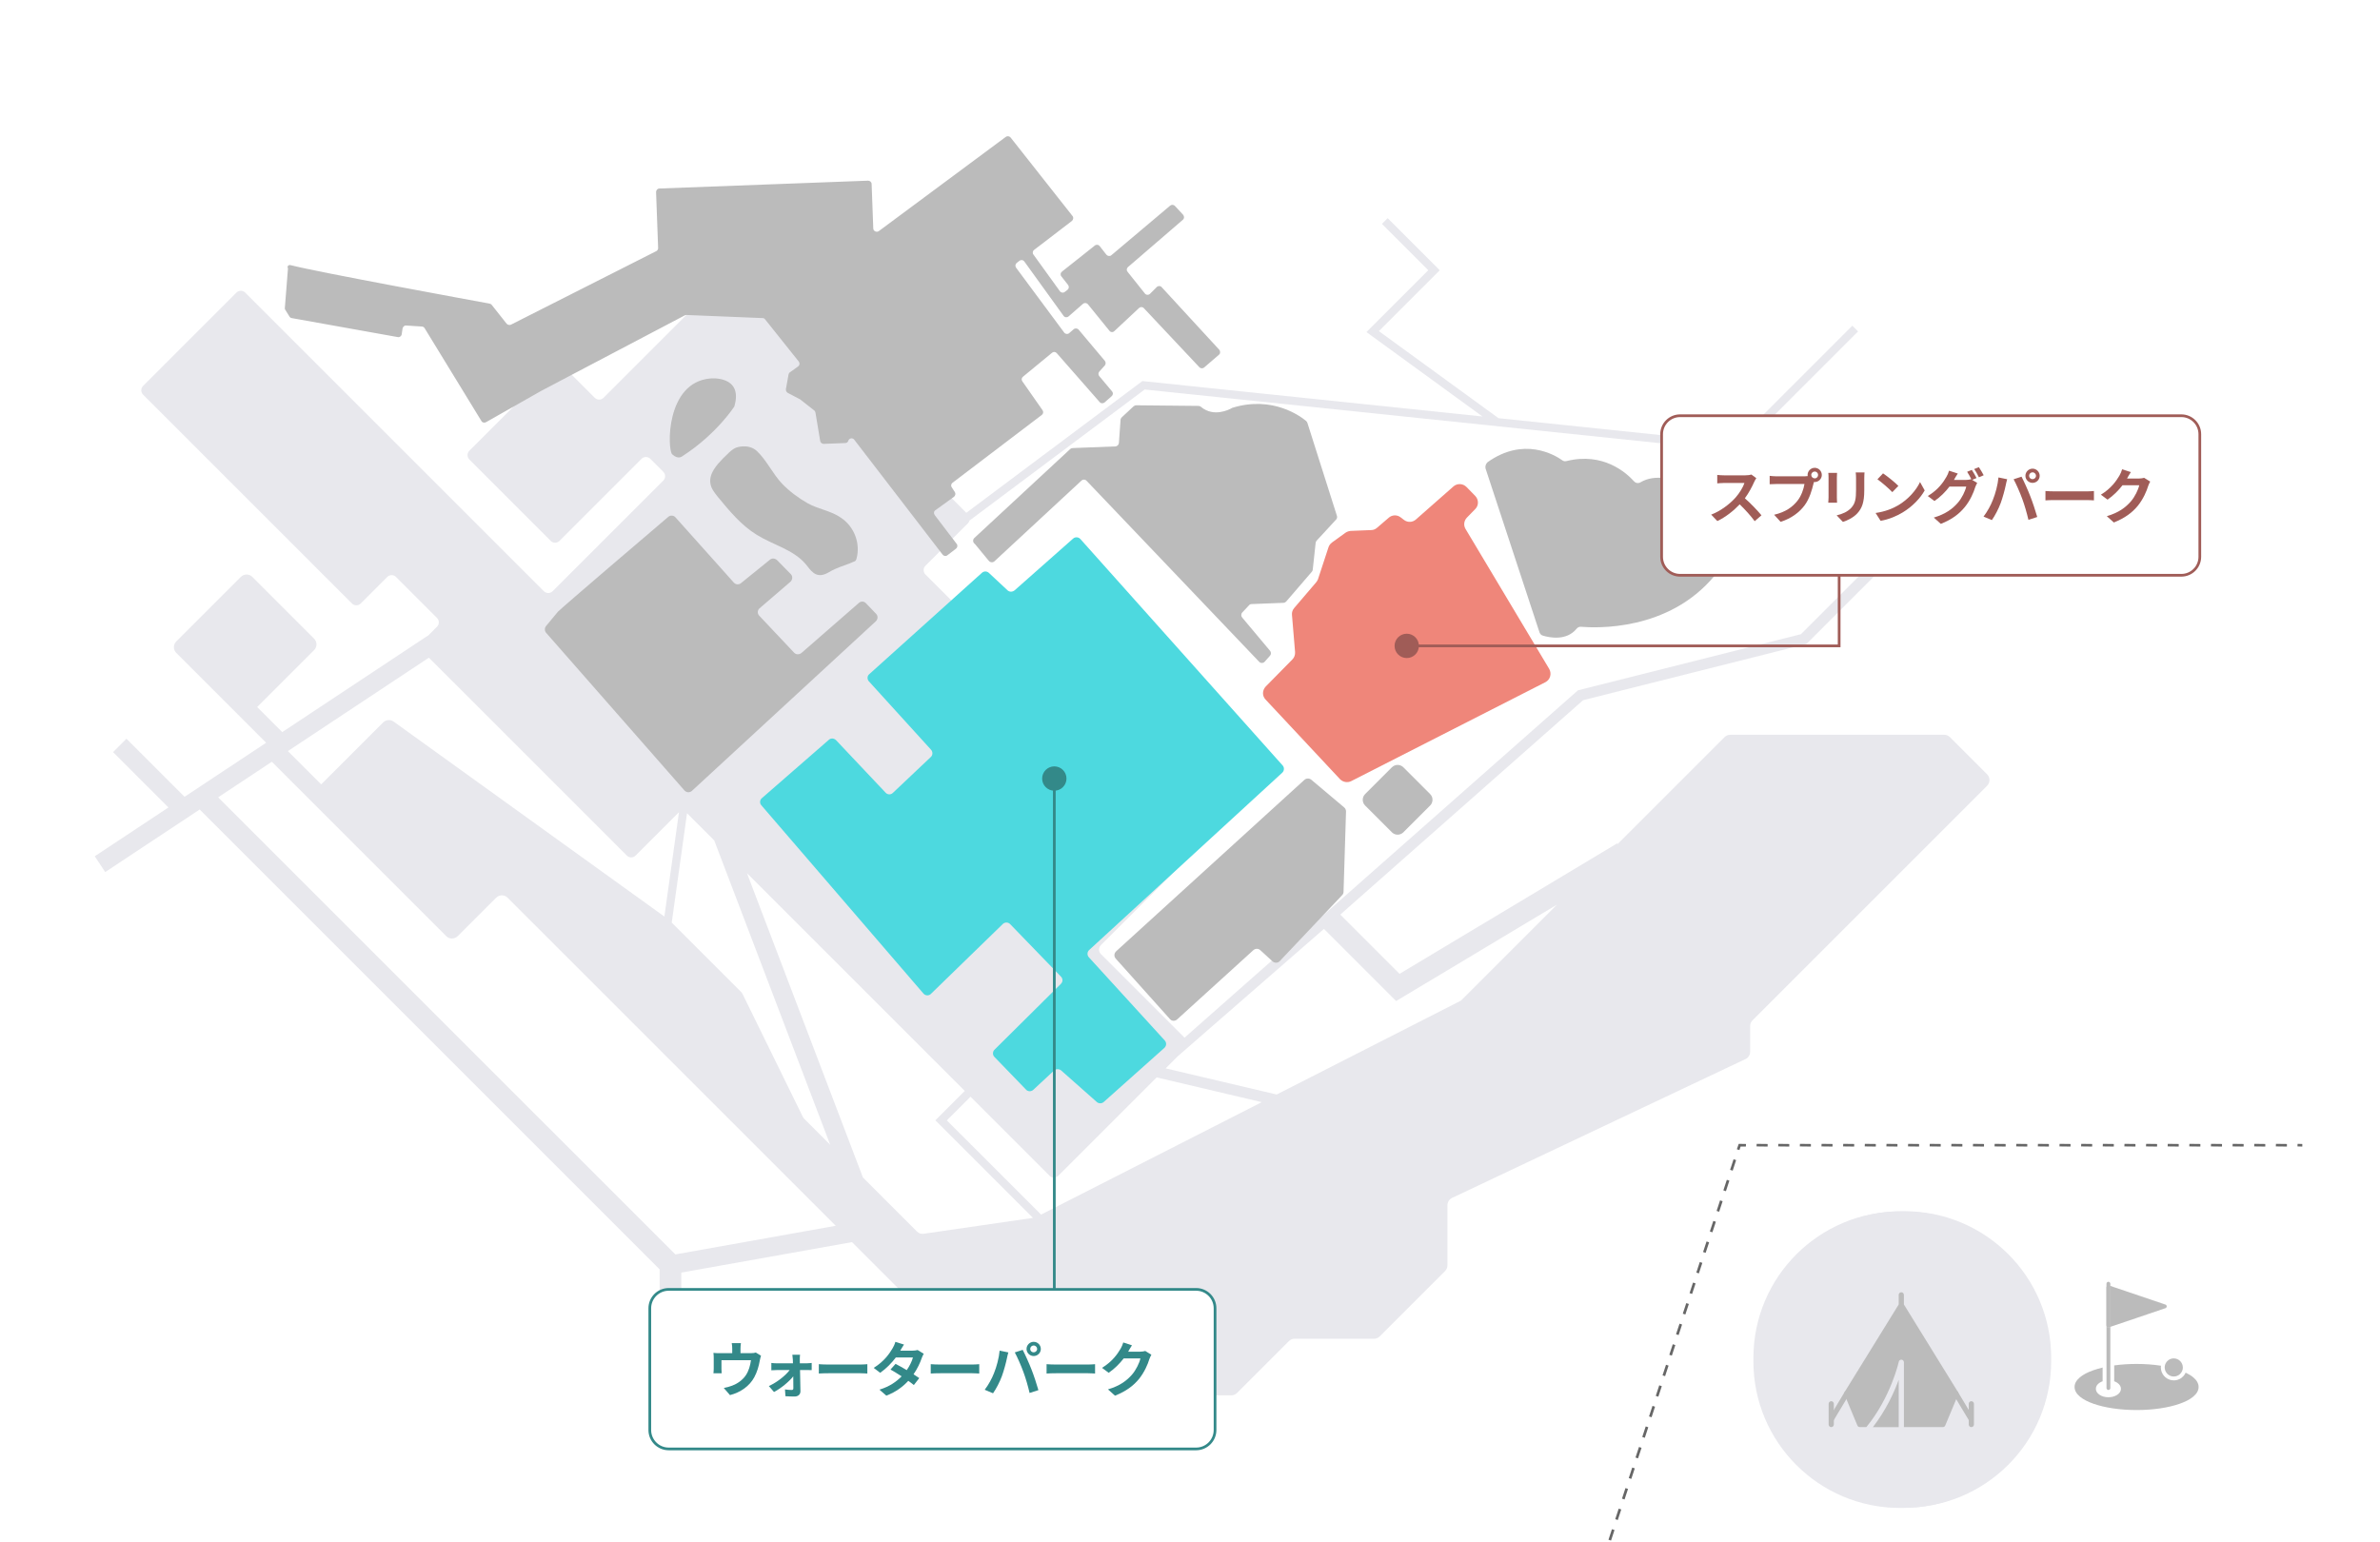 <?xml version="1.0" encoding="UTF-8"?><svg id="_レイヤー_2" xmlns="http://www.w3.org/2000/svg" viewBox="0 0 880 570.21"><defs><style>.cls-1{fill:#ef867a;}.cls-1,.cls-2,.cls-3,.cls-4,.cls-5,.cls-6,.cls-7,.cls-8{stroke-width:0px;}.cls-2{fill:#a05c57;}.cls-3{fill:#666;}.cls-4{fill:#bbb;}.cls-5{fill:#fff;}.cls-6{fill:#4dd9df;}.cls-7{fill:#338989;}.cls-8{fill:#e8e8ed;}</style></defs><g id="_レイヤー_5"><rect class="cls-5" width="880" height="570.21"/></g><g id="_ショー"><path class="cls-8" d="M703.25,557.56h.98c29.93,0,54.19-24.26,54.19-54.19v-1.26c0-29.93-24.26-54.19-54.19-54.19h-.98c-29.93,0-54.19,24.26-54.19,54.19v1.26c0,29.93,24.26,54.19,54.19,54.19"/><path class="cls-8" d="M407,349.56l34.53-34.53c.89-.89.89-2.34,0-3.23l-99.35-99.35c-.89-.89-.89-2.34,0-3.23l15.72-15.72c.29-.29.47-.63.57-.99l64.78-48.47,219.43,22.86,44.34-44.34-2.12-2.12-43.33,43.33-87.49-9.12-44.24-32.2,22.51-22.51-19.26-19.26-2.12,2.12,17.14,17.13-22.87,22.87,42.9,31.22-125.74-13.1-65.11,48.72-59.4-59.4c-.89-.89-.89-2.34,0-3.23s.89-2.34,0-3.23l-24.09-24.09c-.89-.89-2.34-.89-3.23,0l-47.42,47.42c-.89.89-2.33.89-3.23,0l-11.78-11.78c-.89-.89-2.34-.89-3.23,0l-31.37,31.37c-.89.89-.89,2.34,0,3.23l30.09,30.1c.89.89,2.34.89,3.23,0l30.36-30.36c.89-.89,2.34-.89,3.23,0l4.81,4.81c.89.89.89,2.34,0,3.23l-40.93,40.93c-.89.89-2.33.89-3.23,0l-11.08-11.08-2.12-2.12-18.4-18.4-10.95-10.95-67.89-67.89c-.89-.89-2.34-.89-3.23,0l-34.52,34.52c-.89.89-.89,2.34,0,3.23l77.23,77.23c.89.89,2.34.89,3.23,0l9.82-9.82c.89-.89,2.34-.89,3.23,0l15.17,15.17c.89.89.89,2.34,0,3.23l-3.25,3.26-.02-.03-53.96,35.75-9.27-9.27,21.05-21.05c1.17-1.17,1.17-3.07,0-4.24l-22.84-22.84c-1.17-1.17-3.07-1.17-4.24,0l-23.88,23.87c-1.17,1.17-1.17,3.07,0,4.24l22.84,22.84h0s10.39,10.39,10.39,10.39l-30.17,19.99-21.48-21.48-4.95,4.95,20.47,20.47-27.24,18.05,3.87,5.84,34.93-23.14,170.07,170.07v52.33h8v-51.14l63.12-11.27,38.09,38.09-30.48,30.48,4.95,4.95,36.14-36.14,31.07,31.07,5.66-5.66-31.07-31.07,5.58-5.58h0s3.1-3.1,3.1-3.1c1.17-1.17,3.07-1.17,4.24,0l32.75,32.75c.56.56,1.33.88,2.12.88h38.09c.8,0,1.56-.32,2.12-.88l19.18-19.18c.56-.56,1.33-.88,2.12-.88h29.35c.8,0,1.56-.31,2.12-.88l24.15-24.15c.56-.56.88-1.33.88-2.12v-22.22c0-1.16.67-2.22,1.72-2.71l108.48-51.34c1.05-.5,1.72-1.55,1.72-2.71v-9.5c0-.79.32-1.56.88-2.12l86.74-86.74c1.17-1.17,1.17-3.07,0-4.24l-13.74-13.74c-.56-.56-1.33-.88-2.12-.88h-79.1c-.79,0-1.56.32-2.12.88l-39.53,39.53-.15-.26-80.49,48.26-21.91-21.91,89.79-79.29,82.57-20.78,67.35-67.35-2.83-2.83-66.56,66.56-82.44,20.75-145.47,128.46-30.95-30.95c-.89-.89-.89-2.34,0-3.23M274.56,367.6c-.14-.3-.34-.57-.57-.8l-25.62-25.62,5.66-40.44,10.06,10.06,42.88,112.55-9.57-9.57c-.23-.23-.43-.5-.57-.8l-22.26-45.38ZM250.74,300.68c.09-.1.2-.17.3-.25l-5.39,38.51-100.1-72.09c-1.19-.86-2.83-.73-3.88.31l-22.91,22.91-12.32-12.31,52.14-34.55,10.6,10.59,3.83,3.83,58.77,58.77c.89.89,2.34.89,3.23,0l15.72-15.72ZM100.5,281.7l15.44,15.44h0l49.05,49.05c1.17,1.17,3.07,1.17,4.24,0l14.21-14.21c1.17-1.17,3.07-1.17,4.24,0l121.33,121.32-59.3,10.59-169.05-169.04,19.84-13.14ZM341.58,456.26c-.94.13-1.88-.18-2.55-.85l-19.96-19.96-42.88-112.55,72.16,72.16,6.57,6.57,1.8,1.8-10.87,10.87,36.08,36.08-40.35,5.87ZM384.94,449.16l-34.85-34.84,8.75-8.75,29.23,29.23c.89.89,2.34.89,3.23,0l36.37-36.37,38.87,9.15-81.6,41.58ZM575.69,334.54l-35.16,35.16c-.22.22-.48.41-.76.55l-67.72,34.51-41.06-9.67,4.45-4.45,54.09-47.13,26.68,26.68,59.47-35.65Z"/><path class="cls-4" d="M528.79,297.89l-9.9,9.9c-1.17,1.17-3.07,1.17-4.24,0l-9.9-9.9c-1.17-1.17-1.17-3.07,0-4.24l9.9-9.9c1.17-1.17,3.07-1.17,4.24,0l9.9,9.9c1.17,1.17,1.17,3.07,0,4.24"/><path class="cls-6" d="M375.1,218.35l21.68-19.18c.76-.69,1.98-.61,2.67.15l74.81,83.75c.69.76.61,1.99-.15,2.68l-71.38,65.56c-.77.69-.84,1.91-.15,2.67l28.09,30.79c.69.77.69,1.99-.15,2.75l-22.44,20.02c-.69.61-1.83.61-2.52,0l-13.21-11.69c-.76-.61-1.83-.61-2.59,0l-7.71,7.18c-.77.69-1.99.69-2.67-.08l-11.68-12.08c-.77-.76-.69-1.99,0-2.67l24.58-24.38c.76-.77.76-1.91,0-2.67l-18.78-19.41c-.76-.76-1.91-.76-2.67-.08l-26.64,25.9c-.76.76-2.06.69-2.75-.15l-59.93-69.61c-.69-.76-.61-1.99.23-2.67l24.73-21.55c.76-.69,1.91-.61,2.67.15l18.32,19.41c.69.77,1.91.84,2.67.08l14.05-13.29c.76-.69.76-1.91.08-2.67l-22.98-25.29c-.69-.76-.69-1.99.15-2.68l41.61-37.44c.76-.69,1.83-.69,2.59,0l6.95,6.49c.69.61,1.76.61,2.52,0"/><path class="cls-4" d="M412.73,351.77q.08-.07.15-.15l69.39-63.2c.77-.69,1.91-.69,2.67,0l12.06,10.16c.46.38.69.92.69,1.53l-.92,29.72c0,.46-.23.92-.53,1.22l-23.06,24.38c-.69.76-1.91.76-2.67.08l-4.5-4.12c-.76-.69-1.83-.69-2.6,0l-28.17,25.6c-.76.69-1.99.69-2.67-.15l-20-22.31c-.69-.77-.69-1.83,0-2.6l.15-.15Z"/><path class="cls-1" d="M542.21,180.06l3.28,3.36c1.3,1.37,1.3,3.51,0,4.81l-3.13,3.21c-1.07,1.15-1.3,2.83-.46,4.2l30.92,51.73c.99,1.76.38,3.97-1.38,4.89l-71.83,36.6c-1.37.69-3.05.38-4.12-.69l-27.56-29.49c-1.3-1.37-1.22-3.44.08-4.81l9.85-10.01c.69-.69,1.07-1.68.99-2.75l-1.15-13.76c-.08-.92.23-1.83.84-2.52l8.09-9.47c.31-.38.53-.77.69-1.15l3.89-11.84c.23-.69.69-1.3,1.3-1.76l4.96-3.59c.53-.38,1.22-.61,1.91-.69l7.63-.31c.76,0,1.53-.3,2.14-.84l4.35-3.74c1.22-1.07,3.05-1.15,4.35-.15l1.3.99c1.3.99,3.13.92,4.35-.15l13.97-12.3c1.37-1.15,3.44-1.07,4.73.23"/><path class="cls-4" d="M549.31,173.34l19.92,60.52c.23.61.69,1.07,1.3,1.22,2.37.69,8.63,2.06,12.44-2.6.38-.46.99-.76,1.6-.69,5.57.46,32.29,1.68,49.32-18.8.3-.38.76-.61,1.3-.69l13.51-1.22c.61-.08,1.14-.38,1.45-.84,2.37-3.67,11.07-19.71-1.22-38.05-.46-.69-1.3-.99-2.14-.77l-24.05,7.11c-.46.15-.84.08-1.3-.08-2.06-.92-9.31-3.44-14.89-.08-.76.46-1.75.31-2.37-.38-2.9-3.21-11.45-10.85-24.96-7.49-.54.15-1.15.08-1.6-.31-2.82-1.99-14.27-8.79-27.63.76-.69.69-.91,1.61-.69,2.37"/><path class="cls-4" d="M360.59,201.31l5.04,6.11c.54.61,1.45.69,2.06.15l32.14-29.8c.53-.54,1.45-.54,1.98.08l63.74,66.86c.53.61,1.53.61,2.06,0l1.98-2.22c.46-.54.46-1.3,0-1.83l-10.3-12.3c-.46-.53-.46-1.37.08-1.91l2.44-2.6c.23-.3.61-.46.99-.46l11.76-.46c.38,0,.76-.23.99-.46l9.54-11.08c.15-.23.3-.46.3-.76l1.07-9.86c0-.31.15-.61.38-.84l7.18-7.79c.38-.38.46-.92.31-1.37l-10.92-34.39c-.08-.23-.23-.46-.46-.69-1.91-1.61-12.29-9.48-27.25-4.89-.08,0-.23.08-.3.15-.92.54-6.64,3.44-11.3-.46-.23-.23-.61-.38-.92-.38l-23.05-.23c-.38,0-.69.15-.99.38l-4.35,4.05c-.23.23-.46.61-.46.92l-.61,8.56c-.08.69-.61,1.3-1.37,1.3l-15.73.61c-.31,0-.69.15-.92.38l-35.42,32.86c-.61.54-.61,1.53,0,2.06q.23.23.3.31"/><path class="cls-4" d="M107.53,98.07c10.08,2.6,67.71,13.14,73.52,14.21.31.07.61.23.76.46l5.5,6.95c.38.46,1.07.61,1.6.38l53.74-27.2c.46-.23.69-.69.69-1.15l-.76-20.71c0-.69.54-1.3,1.22-1.3l77.18-2.9c.69,0,1.3.54,1.3,1.22l.61,16.43c0,.99,1.22,1.61,2.06.99l46.95-34.84c.53-.38,1.3-.31,1.76.23l22.9,29.04c.46.54.3,1.37-.23,1.83l-13.97,10.7c-.54.38-.69,1.22-.23,1.76l9.77,13.53c.46.61,1.3.69,1.83.23l.99-.76c.54-.46.61-1.22.23-1.76l-2.52-3.21c-.46-.54-.3-1.37.23-1.76l12.14-9.63c.53-.46,1.37-.38,1.83.23l2.44,3.13c.46.54,1.3.69,1.83.23l21.75-18.34c.54-.46,1.3-.38,1.76.08l3.05,3.29c.46.54.46,1.38-.08,1.83l-20.31,17.5c-.53.46-.61,1.22-.15,1.76l6.41,8.03c.46.61,1.38.61,1.91.08l2.44-2.45c.54-.54,1.38-.54,1.83,0l21.3,23.15c.46.54.46,1.38-.08,1.83l-5.5,4.74c-.53.46-1.3.38-1.75-.08l-20.54-21.85c-.46-.54-1.3-.54-1.76-.08l-9.16,8.56c-.53.54-1.37.46-1.83-.15l-7.94-9.78c-.46-.54-1.3-.61-1.83-.15l-5.34,4.66c-.53.46-1.45.38-1.83-.23l-14.51-20.1c-.46-.61-1.3-.69-1.83-.23l-.99.76c-.54.46-.61,1.22-.23,1.76l17.79,23.99c.46.61,1.3.69,1.83.23l1.68-1.45c.54-.46,1.38-.38,1.83.15l9.7,11.54c.38.46.38,1.22,0,1.68l-2.06,2.29c-.38.46-.46,1.15,0,1.68l4.73,5.65c.46.54.38,1.3-.15,1.76l-2.59,2.29c-.54.46-1.37.46-1.83-.08l-15.88-18.11c-.46-.54-1.22-.61-1.75-.15l-10.76,8.86c-.53.46-.61,1.15-.23,1.68l7.48,10.7c.38.54.31,1.3-.3,1.76l-32.98,25.06c-.53.38-.69,1.15-.3,1.68l1.14,1.76c.38.54.23,1.3-.31,1.76l-6.87,4.96c-.61.38-.69,1.22-.23,1.83l8.09,10.62c.46.54.3,1.37-.23,1.76l-3.2,2.45c-.54.46-1.38.3-1.76-.23l-32.67-42.49c-.61-.84-1.91-.61-2.21.38-.15.53-.61.84-1.15.84l-7.94.31c-.61,0-1.22-.46-1.3-1.07l-1.76-10.54c-.08-.31-.23-.61-.46-.76l-5.04-3.97c-.08-.08-.15-.08-.23-.15l-4.5-2.37c-.46-.23-.76-.84-.69-1.37l.99-5.5c.08-.31.23-.61.54-.77l2.98-2.14c.61-.46.69-1.22.23-1.83l-12.44-15.59c-.23-.3-.53-.46-.92-.46l-28.17-1.15c-.23,0-.46.08-.61.15l-52.9,27.82-20.61,11.69c-.61.31-1.37.15-1.68-.46l-20.99-34.31c-.23-.38-.61-.61-.99-.61l-5.8-.38c-.69-.08-1.22.46-1.37,1.07l-.31,2.14c-.08.69-.76,1.22-1.45,1.07l-39.24-7.03c-.38-.08-.69-.3-.84-.61l-1.53-2.45c-.15-.23-.23-.54-.15-.76l1.15-14.52c-.46-.92.31-1.45,1.07-1.22"/><path class="cls-4" d="M206.46,226.07c1.99-1.99,33.51-28.88,40.61-34.92.76-.69,1.99-.61,2.67.15l21.6,24.15c.69.76,1.83.84,2.59.23l10.76-8.71c.76-.61,1.83-.54,2.6.15l5.11,5.2c.76.76.69,2.06-.15,2.83l-11.38,9.78c-.84.69-.91,1.99-.15,2.75l12.9,13.68c.69.76,1.83.76,2.67.15l21.3-18.57c.76-.69,1.91-.61,2.6.15l3.74,3.9c.76.77.69,1.99-.08,2.75l-68.02,62.73c-.76.69-1.98.69-2.75-.15l-51.15-58.3c-.61-.69-.61-1.76-.08-2.45l4.43-5.35q.08-.08.15-.15"/><path class="cls-4" d="M248.53,167.99c-1.76-1.68-2.52-26.67,14.2-28.04,0,0,12.21-1.22,8.78,10.39,0,0-6.49,10.16-19.16,18.34,0-.08-1.45,1.53-3.82-.69"/><path class="cls-4" d="M272.12,165.55s4.5-1.68,7.71,1.22c3.66,3.44,5.88,8.48,9.39,12.15,2.82,2.9,5.95,5.2,9.39,7.18,3.97,2.22,8.63,2.75,12.44,5.43,4.81,3.29,7.17,9.4,5.65,15.05-.08.23-.15.54-.31.69-.15.23-.46.38-.76.46-1.07.46-2.14.92-3.28,1.3-2.21.76-4.12,1.53-6.18,2.75-1.76.99-3.59,1.37-5.34.08-1.14-.84-1.98-2.06-2.9-3.21-4.58-5.43-12.06-7.11-18.09-10.85-5.73-3.51-10.15-8.86-14.43-14.06-1.22-1.53-2.52-3.13-2.75-5.04-.53-3.59,2.37-6.8,4.66-9.17,1.3-1.15,3.05-3.29,4.81-3.97"/><path class="cls-2" d="M524.64,238.85c0,2.48-2.01,4.5-4.5,4.5s-4.5-2.02-4.5-4.5,2.01-4.5,4.5-4.5,4.5,2.02,4.5,4.5"/><path class="cls-5" d="M806.55,212.74h-185.36c-3.77,0-6.82-3.05-6.82-6.82v-45.36c0-3.77,3.05-6.82,6.82-6.82h185.36c3.77,0,6.82,3.05,6.82,6.82v45.36c0,3.77-3.05,6.82-6.82,6.82"/><path class="cls-2" d="M806.55,213.24h-185.36c-4.04,0-7.32-3.28-7.32-7.32v-45.36c0-4.04,3.28-7.32,7.32-7.32h185.36c4.04,0,7.32,3.28,7.32,7.32v45.36c0,4.04-3.29,7.32-7.32,7.32ZM621.2,154.24c-3.49,0-6.32,2.84-6.32,6.32v45.36c0,3.49,2.84,6.32,6.32,6.32h185.36c3.49,0,6.32-2.84,6.32-6.32v-45.36c0-3.49-2.84-6.32-6.32-6.32h-185.36Z"/><path class="cls-2" d="M649.38,176.85c-.18.24-.57.92-.77,1.37-.75,1.71-1.98,4.07-3.45,6.05,2.18,1.89,4.84,4.71,6.14,6.29l-2.51,2.18c-1.43-1.98-3.48-4.22-5.54-6.23-2.33,2.46-5.26,4.75-8.27,6.18l-2.27-2.38c3.54-1.34,6.95-4,9.02-6.32,1.45-1.65,2.79-3.83,3.28-5.39h-7.46c-.92,0-2.13.13-2.6.15v-3.12c.59.09,1.94.15,2.6.15h7.75c.97,0,1.85-.13,2.29-.29l1.8,1.34Z"/><path class="cls-2" d="M667.14,176.15c.31,0,.77-.02,1.25-.09-.02-.13-.04-.26-.04-.42,0-1.45,1.19-2.64,2.64-2.64s2.62,1.19,2.62,2.64-1.19,2.62-2.62,2.62c-.09,0-.2,0-.29-.02l-.18.66c-.51,2.16-1.45,5.57-3.3,8.01-1.98,2.64-4.91,4.82-8.84,6.07l-2.4-2.62c4.38-1.04,6.84-2.93,8.62-5.17,1.45-1.83,2.29-4.31,2.6-6.21h-10.25c-1.01,0-2.05.04-2.62.09v-3.1c.64.09,1.89.18,2.62.18h10.19ZM672.24,175.64c0-.7-.57-1.27-1.25-1.27s-1.28.57-1.28,1.27.57,1.26,1.28,1.26,1.25-.57,1.25-1.26"/><path class="cls-2" d="M679.25,174.89c-.04.49-.07.97-.07,1.67v7.44c0,.55.02,1.41.07,1.91h-3.26c.02-.42.11-1.28.11-1.94v-7.42c0-.42-.02-1.19-.09-1.67h3.23ZM689.4,174.69c-.04.62-.09,1.32-.09,2.2v4.36c0,4.73-.92,6.75-2.55,8.56-1.45,1.61-3.74,2.69-5.35,3.19l-2.31-2.42c2.2-.51,4.05-1.34,5.39-2.77,1.5-1.65,1.78-3.3,1.78-6.73v-4.18c0-.88-.04-1.59-.13-2.2h3.26Z"/><path class="cls-2" d="M701.92,186.82c3.74-2.22,6.62-5.59,8.01-8.56l1.72,3.1c-1.67,2.97-4.6,6.01-8.14,8.14-2.22,1.34-5.06,2.57-8.16,3.1l-1.85-2.9c3.43-.49,6.29-1.61,8.43-2.88M701.92,179.69l-2.24,2.31c-1.14-1.23-3.89-3.63-5.5-4.75l2.07-2.2c1.54,1.04,4.4,3.32,5.68,4.64"/><path class="cls-2" d="M729.2,177.45l1.87,1.14c-.24.42-.55,1.04-.73,1.56-.59,1.98-1.85,4.91-3.85,7.35-2.09,2.57-4.73,4.58-8.87,6.23l-2.6-2.33c4.49-1.34,6.93-3.26,8.87-5.46,1.5-1.7,2.77-4.36,3.12-5.99h-6.21c-1.45,1.92-3.37,3.85-5.54,5.33l-2.46-1.85c3.87-2.33,5.79-5.17,6.87-7.06.35-.55.79-1.56.99-2.31l3.23,1.06c-.53.77-1.1,1.76-1.36,2.25l-.07.11h4.42c.68,0,1.43-.11,1.91-.26l.15.09c-.44-.88-1.05-2.04-1.6-2.84l1.74-.7c.55.79,1.32,2.2,1.74,3.01l-1.63.68ZM731.68,172.76c.57.81,1.39,2.22,1.78,2.99l-1.76.75c-.44-.92-1.14-2.2-1.76-3.04l1.74-.7Z"/><path class="cls-2" d="M738.94,176.56l3.21.66c-.2.64-.44,1.71-.53,2.2-.31,1.54-1.12,4.58-1.87,6.62-.79,2.13-2.09,4.64-3.26,6.29l-3.08-1.3c1.39-1.8,2.68-4.18,3.43-6.12.99-2.46,1.83-5.57,2.09-8.36M744.53,177.23l2.93-.95c.9,1.72,2.42,5.08,3.23,7.22.79,1.98,1.96,5.5,2.58,7.68l-3.26,1.06c-.62-2.62-1.41-5.39-2.29-7.77-.84-2.31-2.27-5.57-3.19-7.24M751.53,173.31c1.45,0,2.64,1.19,2.64,2.64s-1.19,2.62-2.64,2.62-2.64-1.19-2.64-2.62,1.19-2.64,2.64-2.64M751.53,177.2c.7,0,1.28-.57,1.28-1.25s-.57-1.28-1.28-1.28-1.28.57-1.28,1.28.57,1.25,1.28,1.25"/><path class="cls-2" d="M756.3,181.58c.79.07,2.4.13,3.54.13h11.81c1.01,0,2-.09,2.58-.13v3.46c-.53-.02-1.65-.11-2.58-.11h-11.81c-1.25,0-2.73.04-3.54.11v-3.46Z"/><path class="cls-2" d="M795.04,178.08c-.24.42-.55,1.03-.73,1.58-.59,1.96-1.85,4.89-3.83,7.35-2.09,2.55-4.75,4.55-8.89,6.21l-2.6-2.33c4.51-1.34,6.95-3.26,8.87-5.44,1.5-1.72,2.77-4.36,3.12-6.01h-6.18c-1.47,1.91-3.39,3.85-5.54,5.33l-2.46-1.83c3.85-2.36,5.76-5.19,6.87-7.09.33-.55.79-1.56.99-2.31l3.21,1.06c-.53.77-1.08,1.76-1.34,2.25l-.07.11h4.42c.68,0,1.41-.11,1.91-.26l2.24,1.39Z"/><polygon class="cls-2" points="680.52 239.35 520.14 239.35 520.14 238.35 679.52 238.35 679.52 212.74 680.52 212.74 680.52 239.35"/><path class="cls-7" d="M394.33,287.91c0,2.48-2.01,4.5-4.5,4.5s-4.5-2.02-4.5-4.5,2.01-4.5,4.5-4.5,4.5,2.02,4.5,4.5"/><path class="cls-5" d="M442.27,535.82h-195.02c-3.86,0-6.99-3.13-6.99-6.99v-45.02c0-3.86,3.13-6.99,6.99-6.99h195.02c3.86,0,6.99,3.13,6.99,6.99v45.02c0,3.86-3.13,6.99-6.99,6.99"/><path class="cls-7" d="M442.27,536.32h-195.02c-4.13,0-7.49-3.36-7.49-7.49v-45.02c0-4.13,3.36-7.49,7.49-7.49h195.02c4.13,0,7.49,3.36,7.49,7.49v45.02c0,4.13-3.36,7.49-7.49,7.49ZM247.25,477.32c-3.58,0-6.49,2.91-6.49,6.49v45.02c0,3.58,2.91,6.49,6.49,6.49h195.02c3.58,0,6.49-2.91,6.49-6.49v-45.02c0-3.58-2.91-6.49-6.49-6.49h-195.02Z"/><path class="cls-7" d="M281.38,501.34c-.18.48-.35,1.32-.44,1.76-.37,2.11-.97,4.22-2.05,6.22-1.76,3.26-5.06,5.59-8.98,6.6l-2.29-2.64c.99-.18,2.2-.51,3.1-.86,1.83-.68,3.76-1.98,4.99-3.76,1.12-1.61,1.7-3.7,1.96-5.65h-10.91v3.21c0,.51.02,1.19.07,1.63h-3.04c.07-.55.11-1.25.11-1.85v-3.81c0-.48-.02-1.36-.11-1.89.77.09,1.41.11,2.24.11h4.71v-1.69c0-.62-.02-1.08-.18-2.03h3.39c-.11.95-.15,1.41-.15,2.03v1.69h3.83c.92,0,1.45-.11,1.83-.24l1.91,1.17Z"/><path class="cls-7" d="M298.34,504.15c.57,0,1.41-.09,1.78-.13v2.66c-.51-.02-1.19-.04-1.67-.04h-2.64c.07,2.62.13,5.61.15,7.86.02,1.14-.86,1.94-2.13,1.94-1.06,0-2.42-.04-3.41-.11l-.18-2.51c.9.13,1.96.2,2.53.2.42,0,.57-.24.57-.68,0-1.08-.02-2.69-.04-4.36-1.54,1.96-4.51,4.42-7.11,5.79l-1.91-2.2c3.1-1.43,6.16-3.87,7.7-5.92h-4.71c-.64,0-1.43.04-2.07.09v-2.71c.53.07,1.43.13,2,.13h5.99c0-.48-.02-.92-.04-1.34-.02-.53-.09-1.23-.18-1.83h2.84c-.07.53-.09,1.23-.09,1.83l.02,1.34h2.6Z"/><path class="cls-7" d="M302.76,504.48c.79.07,2.4.13,3.54.13h11.82c1.01,0,2-.09,2.58-.13v3.46c-.53-.02-1.65-.11-2.58-.11h-11.82c-1.25,0-2.73.04-3.54.11v-3.46Z"/><path class="cls-7" d="M341.55,500.63c-.24.42-.53,1.01-.73,1.56-.57,1.7-1.58,3.92-3.04,6.03.81.51,1.56,1.01,2.11,1.41l-2,2.57c-.53-.46-1.23-.99-2.05-1.56-1.96,2.13-4.55,4.11-8.12,5.48l-2.55-2.22c3.89-1.19,6.38-3.06,8.21-4.93-1.5-.97-2.99-1.87-4.12-2.51l1.87-2.09c1.17.59,2.66,1.43,4.14,2.31,1.08-1.56,1.96-3.37,2.29-4.69h-6.32c-1.54,2.05-3.59,4.16-5.81,5.68l-2.38-1.82c3.87-2.38,5.92-5.39,7.02-7.31.33-.53.79-1.54.99-2.31l3.19.99c-.53.77-1.1,1.78-1.36,2.24l-.02.02h4.51c.68,0,1.43-.09,1.91-.24l2.24,1.38Z"/><path class="cls-7" d="M344.14,504.48c.79.07,2.4.13,3.54.13h11.82c1.01,0,2-.09,2.57-.13v3.46c-.53-.02-1.65-.11-2.57-.11h-11.82c-1.25,0-2.73.04-3.54.11v-3.46Z"/><path class="cls-7" d="M369.62,499.47l3.21.66c-.2.64-.44,1.72-.53,2.2-.31,1.54-1.12,4.58-1.87,6.62-.79,2.13-2.09,4.64-3.26,6.29l-3.08-1.3c1.39-1.81,2.68-4.18,3.43-6.12.99-2.46,1.83-5.57,2.09-8.36M375.21,500.13l2.93-.95c.9,1.72,2.42,5.08,3.24,7.22.79,1.98,1.96,5.5,2.57,7.68l-3.26,1.05c-.62-2.62-1.41-5.39-2.29-7.77-.84-2.31-2.27-5.57-3.19-7.24M382.2,496.21c1.45,0,2.64,1.19,2.64,2.64s-1.19,2.62-2.64,2.62-2.64-1.19-2.64-2.62,1.19-2.64,2.64-2.64M382.2,500.1c.7,0,1.28-.57,1.28-1.25s-.57-1.28-1.28-1.28-1.28.57-1.28,1.28.57,1.25,1.28,1.25"/><path class="cls-7" d="M386.97,504.48c.79.07,2.4.13,3.54.13h11.82c1.01,0,2-.09,2.57-.13v3.46c-.53-.02-1.65-.11-2.57-.11h-11.82c-1.25,0-2.73.04-3.54.11v-3.46Z"/><path class="cls-7" d="M425.72,500.99c-.24.42-.55,1.03-.73,1.58-.59,1.96-1.85,4.88-3.83,7.35-2.09,2.55-4.75,4.55-8.89,6.21l-2.6-2.33c4.51-1.34,6.95-3.26,8.87-5.44,1.5-1.72,2.77-4.36,3.12-6.01h-6.18c-1.47,1.91-3.39,3.85-5.55,5.32l-2.46-1.83c3.85-2.35,5.76-5.19,6.87-7.08.33-.55.79-1.56.99-2.31l3.21,1.06c-.53.77-1.08,1.76-1.34,2.24l-.07.11h4.42c.68,0,1.41-.11,1.92-.26l2.24,1.39Z"/><rect class="cls-7" x="389.33" y="287.91" width="1" height="188.91"/><path class="cls-4" d="M716.24,490.24v-5c0-4.14-3.36-7.5-7.5-7.5h-25c-4.14,0-7.5,3.36-7.5,7.5v35c0,4.14,3.36,7.5,7.5,7.5h40c4.14,0,7.5-3.36,7.5-7.5v-15c0-4.14-3.36-7.5-7.5-7.5s-7.5-3.36-7.5-7.5"/><path class="cls-3" d="M595.68,569.7l-.95-.3,1.28-3.9.95.31-1.28,3.89ZM598.18,562.11l-.95-.32,1.28-3.89.95.31-1.28,3.9ZM600.68,554.51l-.95-.31,1.28-3.9.95.31-1.28,3.9ZM603.17,546.91l-.94-.32,1.28-3.89.95.31-1.29,3.9ZM605.67,539.31l-.95-.31,1.29-3.9.95.31-1.29,3.9ZM608.17,531.71l-.95-.32,1.28-3.89.95.31-1.28,3.9ZM610.67,524.1l-.95-.3,1.28-3.9.95.31-1.28,3.89ZM613.17,516.51l-.95-.31,1.28-3.9.95.31-1.28,3.9ZM615.67,508.91l-.95-.31,1.28-3.9.95.31-1.28,3.9ZM618.17,501.31l-.95-.31,1.28-3.9.95.31-1.28,3.9ZM620.67,493.71l-.96-.31,1.29-3.9.95.31-1.28,3.9ZM623.16,486.11l-.95-.31,1.28-3.9.96.31-1.29,3.9ZM625.66,478.51l-.95-.31,1.28-3.9.95.31-1.28,3.9ZM628.16,470.91l-.95-.31,1.28-3.9.95.31-1.28,3.9ZM630.66,463.31l-.95-.31,1.28-3.9.95.31-1.28,3.9ZM633.16,455.71l-.95-.31,1.28-3.9.95.31-1.28,3.9ZM635.66,448.11l-.95-.31,1.28-3.9.95.31-1.28,3.9ZM638.16,440.51l-.95-.31,1.28-3.9.94.31-1.27,3.9ZM640.66,432.91l-.96-.31,1.28-3.9.95.31-1.27,3.9ZM643.15,425.31l-.95-.31.69-2,2.69.05-.05.95h-1.95l-.43,1.31ZM851.27,424l-1.79-.05.05-.95,1.74.05v.95ZM845.58,424l-4.1-.05.05-.95,4.05.05v.95ZM837.58,424l-4.1-.05.05-.95,4.05.05v.95ZM829.58,424l-4.1-.05.05-.95,4.05.05v.95ZM821.58,424l-4.1-.05.05-.95,4.05.05v.95ZM813.58,424l-4.1-.05.05-.95,4.05.05v.95ZM805.58,424l-4.1-.05.05-.95,4.05.05v.95ZM797.58,424l-4.1-.05.05-.95,4.05.05v.95ZM789.58,424l-4.1-.05.05-.95,4.05.05v.95ZM781.58,424l-4.1-.05.05-.95,4.05.05v.95ZM773.58,424l-4.1-.05.05-.95,4.05.05v.95ZM765.58,424l-4.1-.05.05-.95,4.05.05v.95ZM757.58,424l-4.1-.05.05-.95,4.05.05v.95ZM749.58,424l-4.1-.05.05-.95,4.05.05v.95ZM741.58,424l-4.1-.05.05-.95,4.05.05v.95ZM733.58,424l-4.1-.05.05-.95,4.05.05v.95ZM725.58,424l-4.1-.05.05-.95,4.05.05v.95ZM717.58,424l-4.1-.05.05-.95,4.05.05v.95ZM709.58,424l-4.1-.05.05-.95,4.05.05v.95ZM701.58,424l-4.1-.05.05-.95,4.05.05v.95ZM693.58,424l-4.1-.05.05-.95,4.05.05v.95ZM685.58,424l-4.1-.05.05-.95,4.05.05v.95ZM677.58,424l-4.1-.05.05-.95,4.05.05v.95ZM669.58,424l-4.1-.05.05-.95,4.05.05v.95ZM661.58,424l-4.1-.05.05-.95,4.05.05v.95ZM653.58,424l-4.1-.05.05-.95,4.05.05v.95Z"/><path class="cls-4" d="M810.93,509.33c-.74-.62-1.68-1.19-2.79-1.72-.09.22-.21.43-.33.63-.13.21-.28.4-.44.58-.88,1.01-2.17,1.65-3.61,1.65-2.36,0-4.33-1.72-4.72-3.98-.04-.24-.06-.48-.07-.73,0-.02,0-.05,0-.07,0-.22.02-.43.04-.64-2.81-.43-5.86-.66-9.01-.66-2.88,0-5.68.19-8.28.55v5.86c.39.13.75.31,1.08.52.91.59,1.42,1.39,1.42,2.26s-.5,1.67-1.42,2.26c-.87.56-2.01.87-3.22.87s-2.35-.31-3.22-.87c-.91-.59-1.42-1.39-1.42-2.26s.5-1.67,1.42-2.26c.32-.21.69-.38,1.08-.52v-5.07c-1.2.29-2.34.61-3.39.98-2.12.74-3.8,1.62-4.98,2.61-1.33,1.11-2,2.31-2,3.59s.68,2.48,2,3.59c1.18.98,2.86,1.86,4.98,2.61,4.27,1.5,9.94,2.33,15.95,2.33s11.68-.83,15.95-2.33c2.12-.75,3.8-1.62,4.98-2.61,1.33-1.11,2-2.31,2-3.59s-.67-2.48-2-3.59"/><path class="cls-4" d="M780.29,490.67v22.64c0,.39-.32.71-.71.71s-.71-.32-.71-.71v-23.15c0,.23.11.45.3.58.12.09.27.13.42.13.08,0,.15-.01.23-.04l.48-.17Z"/><path class="cls-4" d="M780.29,474.71v15.95l-.48.17c-.07.02-.15.04-.23.04-.15,0-.29-.05-.42-.13-.19-.13-.3-.35-.3-.58v-15.44c0-.39.32-.71.71-.71s.71.32.71.71"/><path class="cls-4" d="M807.11,505.7c0,.48-.1.94-.29,1.35-.1.22-.22.43-.36.62-.15.21-.33.4-.52.56-.59.51-1.35.81-2.19.81-1.47,0-2.73-.96-3.18-2.28-.08-.24-.13-.49-.16-.75,0-.11-.02-.21-.02-.32,0-.14,0-.27.02-.4.2-1.66,1.62-2.95,3.33-2.95,1.85,0,3.36,1.51,3.36,3.36"/><path class="cls-4" d="M801.14,483.1c0,.31-.2.58-.49.68l-18.93,6.41-.71.24-.71.24v-15.13l.71.24.71.24,18.93,6.41c.29.1.49.37.49.67"/><path class="cls-4" d="M780.29,475.54v15.13l-.48.17c-.07.02-.15.04-.23.04-.15,0-.29-.05-.42-.13-.19-.13-.3-.35-.3-.58v-14.1c0-.23.11-.45.3-.58.19-.13.43-.17.64-.1l.48.16Z"/><path class="cls-8" d="M702.51,557.64h.98c29.93,0,54.19-24.26,54.19-54.19v-1.26c0-29.93-24.26-54.19-54.19-54.19h-.98c-29.93,0-54.19,24.26-54.19,54.19v1.26c0,29.93,24.26,54.19,54.19,54.19"/><path class="cls-4" d="M683.35,514.47c-.46-.27-1.04-.12-1.32.33l-4.93,8.22v2.82c.33,0,.64-.17.82-.47l5.76-9.59c.27-.45.13-1.04-.33-1.32Z"/><path class="cls-4" d="M728.9,523.02l-4.93-8.22c-.27-.45-.86-.6-1.32-.33-.45.27-.6.86-.33,1.32l5.76,9.59c.18.3.5.46.82.47v-2.82Z"/><path class="cls-4" d="M723.96,514.78l-20-32.38v-3.56c0-.53-.43-.96-.96-.96s-.96.43-.96.96v3.56l-20,32.38c-.16.26-.19.59-.07.87l4.8,11.51c.15.36.5.59.89.59h2.42c9.11-11.12,11.96-24.05,11.99-24.18.1-.48.54-.81,1.04-.75.49.05.86.46.86.95v23.98h14.39c.39,0,.74-.23.89-.59l4.8-11.51c.12-.29.09-.61-.07-.87Z"/><path class="cls-4" d="M702.04,527.76v-17.5c-1.69,4.64-4.68,11.22-9.54,17.5h9.54Z"/><path class="cls-4" d="M677.1,527.76c-.53,0-.96-.43-.96-.96v-7.67c0-.53.43-.96.96-.96s.96.43.96.96v7.67c0,.53-.43.96-.96.96Z"/><path class="cls-4" d="M728.9,527.76c-.53,0-.96-.43-.96-.96v-7.67c0-.53.43-.96.96-.96s.96.43.96.96v7.67c0,.53-.43.96-.96.96Z"/></g></svg>